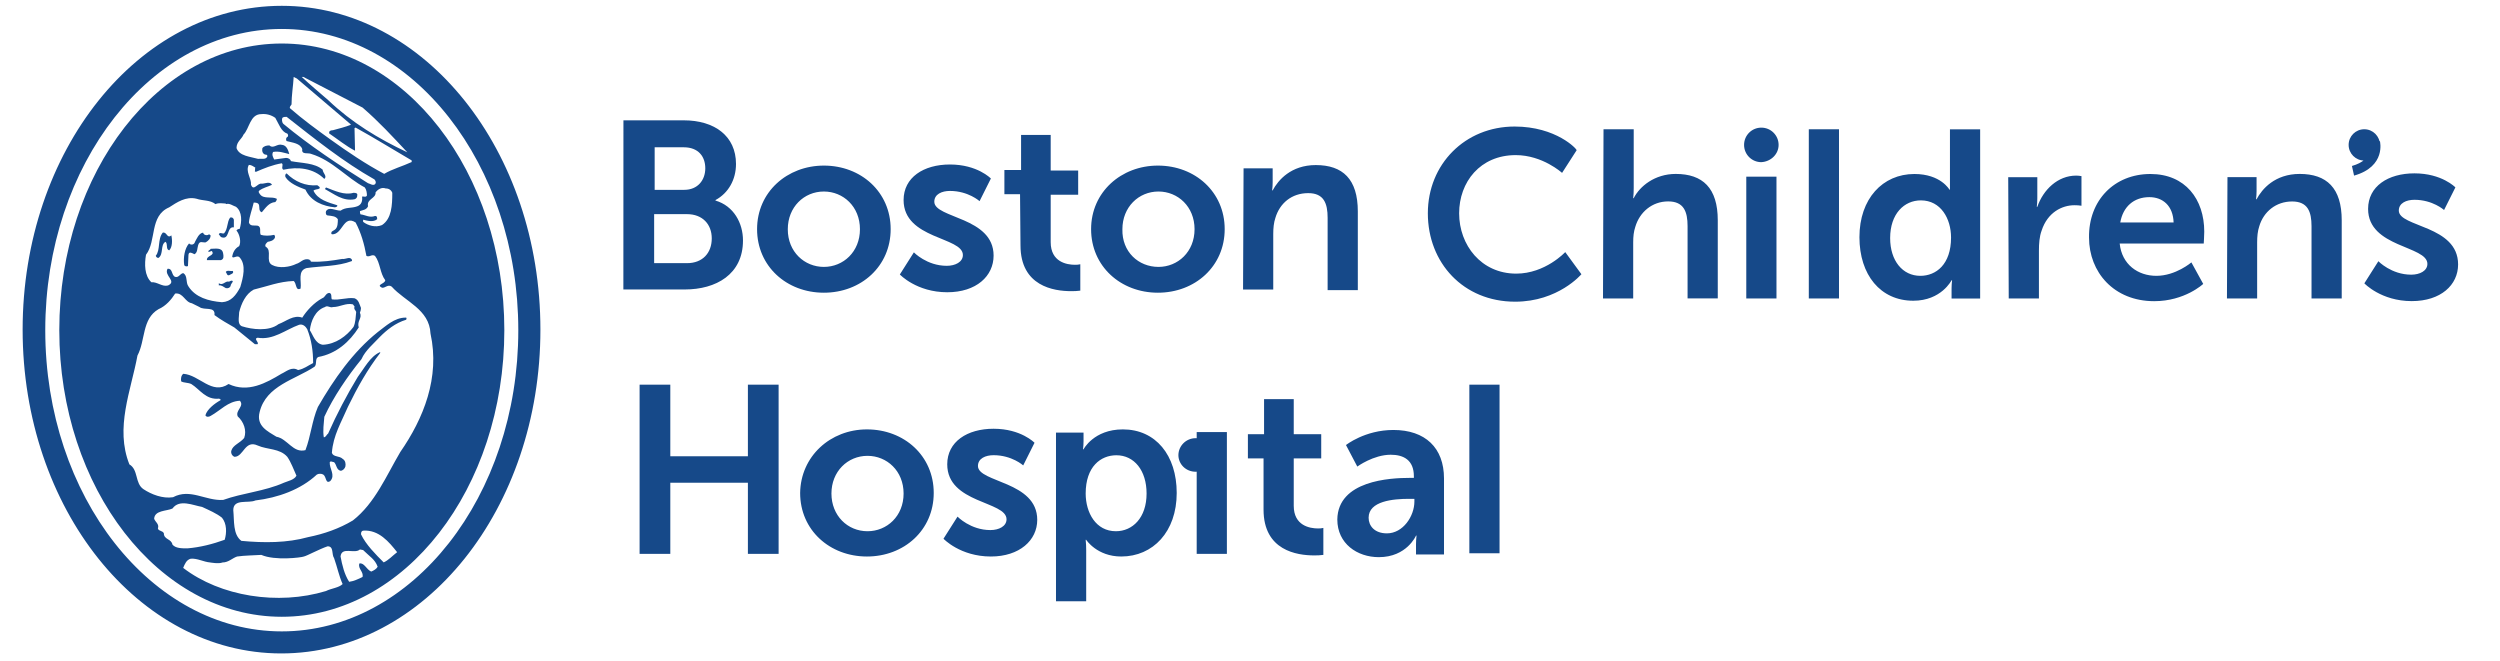 <?xml version="1.0" encoding="utf-8"?>
<!-- Generator: Adobe Illustrator 24.0.0, SVG Export Plug-In . SVG Version: 6.00 Build 0)  -->
<svg version="1.1" id="图层_1" xmlns="http://www.w3.org/2000/svg" xmlns:xlink="http://www.w3.org/1999/xlink" x="0px" y="0px"
	 viewBox="0 0 3866.5 1021.7" style="enable-background:new 0 0 3866.5 1021.7;" xml:space="preserve">
<style type="text/css">
	.st0{fill:#164989;}
</style>
<title>childrenshospital-logo</title>
<path class="st0" d="M835.8,509.8c0,276.7-179.2,500.8-400.8,500.8c-220.8,0-400-224.2-400-500.8S214.2,9,435.8,9
	C656.7,9,835.8,233.2,835.8,509.8 M435.8,976.5c201.7,0,365.8-209.2,365.8-465.8S637.5,44.8,435.8,44.8S70,254,70,510.7
	S234.2,976.5,435.8,976.5 M435.8,67.3c190,0,344.2,199.2,344.2,443.3c0,245-154.2,443.3-344.2,443.3S91.7,754.8,91.7,510.7
	C91.7,265.7,245.8,67.3,435.8,67.3 M459.2,121.5l-5-2.5c-0.8,14.2-3.3,28.3-3.3,42.5c-0.8,1.7-3.3,3.3-2.5,5.8
	c20,17.5,41.7,33.3,62.5,48.3c26.7,19.2,55,38.3,83.3,53.3c12.5-7.5,28.3-11.7,42.5-18.3v-2.5c-30-17.5-56.7-34.2-86.7-50.8
	l-1.7,0.8c0,11.7,0.8,24.2,0.8,35c-13.3-6.7-27.5-18.3-40-26.7v-1.7c0-2.5,3.3-3.3,5.8-3.3c9.2-2.5,19.2-5,27.5-8.3v-0.8
	L459.2,121.5L459.2,121.5z M469.2,119h-2.5c13.3,12.5,27.5,24.2,40.8,35.8c36.7,35,78.3,60,122.5,80.8
	c-24.2-25.8-43.3-46.7-69.2-69.2L469.2,119L469.2,119z M425.8,182.3c-6.3-4.5-14-6.6-21.7-5.8c-17.5,0-18.3,22.5-27.5,31.7
	c-2.5,6.7-10.8,10.8-10.8,20.8c4.2,12.5,21.7,13.3,33.3,16.7c5-0.8,11.7,1.7,14.2-3.3c0.8-3.3-1.7-3.3-3.3-3.3
	c-4.2-1.7-5-5.8-4.2-10c2.5-3.3,6.7-4.2,10.8-4.2c6.7,5.8,11.7-3.3,20-0.8c6.7,0.8,9.2,8.3,10.8,14.2c-7.5-1.7-15.8-5-25-3.3
	c-2.5,4.2,0,8.3,1.7,11.7c5-0.8,11.7-1.7,18.3-2.5c3.3,0,6.7,1.7,7.5,5c16.7,3.3,36.7,2.5,49.2,13.3c0,5,7.5,10,2.5,14.2
	c-16.7-16.7-40.8-19.2-63.3-14.2c-4.2-2.5,0.8-7.5-2.5-10c-14.2,2.5-26.7,7.5-40,13.3l-1.7-0.8c0.8-2.5,0-4.2,0.8-5.8
	c-3.3-1.7-5.8-4.2-10-4.2c-5.8,10,4.2,20.8,3.3,30.8c4.2,10.8,10-3.3,16.7-1.7c5,0,12.5-4.2,15.8,1.7c-6.7,3.3-13.3,4.2-20,9.2
	c-1.7,2.5,0.8,4.2,1.7,5.8c5.8,7.5,18.3,2.5,25.8,6.7c-0.1,1.9-1,3.7-2.5,5c-10,0.8-15,9.2-20.8,15.8c-5-1.7-3.3-7.5-4.2-10.8
	c-0.8-4.2-5.8-4.2-8.3-4.2C390,324,385.8,334,385,344c1.7,6.7,9.2,4.2,13.3,5c6.7,1.7,2.5,10,5,14.2c5.8,1.7,13.3,1.7,20.8,0
	c1.2,1.4,1.6,3.3,0.8,5c-2.5,4.2-6.7,5-10.8,5.8c-1.7,1.7-5,4.2-3.3,7.5c10.8,5.8-0.8,22.5,10,28.3s27.5,3.3,37.5-1.7
	c6.7-1.7,10.8-9.2,20-6.7c0.8,1.7,2.5,0.8,2.5,3.3c17.5,0.8,33.3-1.7,48.3-4.2c5.8,0.8,11.7-4.2,15,0.8c0,0.8,0.8,1.7,0,2.5
	c-21.7,8.3-46.7,7.5-70,10.8c-14.2,4.2-7.5,20-9.2,31.7c-8.3,4.2-5.8-8.3-10.8-11.7c-22.5,0.8-40.8,8.3-61.7,13.3
	c-12.5,6.7-19.2,21.7-22.5,35c0,7.5-3.3,18.3,4.2,21.7c15.8,5,41.7,8.3,56.7-3.3c11.7-4.2,23.3-15,36.7-10
	c6.7-10.8,18.3-23.3,30.8-30c5-1.7,5-7.5,10.8-8.3c5,0.8,2.5,7.5,4.2,10c11.7,1.7,23.3-3.3,35-1.7c6.7,2.5,7.5,9.2,10,15
	c-0.1,2.6-0.6,5.1-1.7,7.5c4.2,8.3-5,12.5-1.7,22.5c-14.2,22.5-35,40.8-62.5,45.8c-5.8,2.5-1.7,10.8-5.8,15c-30,20-75,29.2-85,70
	c-5.8,21.7,12.5,30,25.8,38.3c17.5,3.3,25.8,25.8,45,20.8c8.3-21.7,10-45,19.2-66.7c25-43.3,54.2-85,92.5-115.8
	c12.5-9.2,25.8-22.5,43.3-22.5c2.5,0,0.8,2.5,0.8,3.3c-16.7,5-30,15.8-40.8,26.7c-9.2,10-22.5,20.8-28.3,34.2
	c-21.7,26.7-43.3,58.3-57.5,89.2c-0.8,10-2.5,21.7-0.8,31.7c3.3,0,4.2-4.2,6.7-5.8c13.4-30.1,28.7-59.3,45.8-87.5
	c10-13.3,19.2-31.7,34.2-38.3l0.8,0.8c-20,25.8-35.8,54.2-50,83.3c-10,23.3-23.3,45-25,71.7c2.5,6.7,11.7,4.2,16.7,9.2
	c4.2,2.5,5,7.5,4.2,11.7c-0.8,3.3-4.2,6.7-7.5,6.7c-6.7-1.7-5.8-9.2-10-13.3c-2.5,0-5-2.5-6.7,0c-0.8,10,9.2,20,0.8,29.2
	c-7.5,5-5.8-6.7-10.8-10c-2.5-1.7-7.5-1.7-10,0c-25,23.3-60,35.8-95,40c-10.8,5-34.2-3.3-34.2,15c1.7,16.7-0.8,37.5,12.5,47.5
	c35,3.3,70.8,3.3,103.3-5.8c25-5,48.3-13.3,69.2-25.8c34.2-26.7,51.7-69.2,73.3-105.8c35.8-51.7,61.7-115,46.7-183.3
	c-1.7-37.5-39.2-49.2-60-72.5c-5.8-4.2-10,2.5-15,1.7c-10-5,5-5.8,5-11.7c-8.3-10.8-7.5-26.7-15.8-37.5c-5-3.3-8.3,2.5-13.3,0
	c-3.3-18.3-8.3-35.8-16.7-51.7c-19.2-12.5-20,19.2-36.7,18.3c0-0.8-1.7-0.8-0.8-2.5c0-2.5,4.2-3.3,5.8-5c4.2-3.3,4.2-10.8,4.2-15.8
	c-3.3-5-9.2-5-15-5.8c-3.3,0-4.2-3.3-3.3-6.7c5-7.5,14.2-0.8,22.5-0.8c8.3-5.8,16.7-3.3,25.8-6.7c6.7-2.5,8.3-8.3,7.5-15
	c2.5-0.8,5.8,1.7,7.5-1.7c0-4.2-0.8-9.2-3.3-12.5c-28.3-15-50-41.7-82.5-51.7c-5-2.5-15.8,1.7-14.2-7.5c-3.3-9.2-15-10-24.2-12.5
	c-1.7-2.5-0.8-5.8,1.7-6.7c1-1.6,0.6-3.8-0.8-5C435,204,430.8,190.7,425.8,182.3 M443.3,180.7c-2.5,0-5,0-6.7,1.7
	c-0.8,2.5-0.8,6.7,1.7,9.2c40,33.3,86.7,64.2,130.8,91.7c3.3,0.8,7.5,4.2,10.8,1.7c2.5-2.5,0.8-5.8-0.8-7.5
	C531.7,250.7,486.7,214.8,443.3,180.7 M490.8,286.5c-18.3,1.7-35-5.8-47.5-18.3c-2.5,0.8-2.5,4.2-1.7,5.8c5.8,9.2,19.2,15,30.8,19.2
	c8.3,18.3,27.5,25.8,45.8,27.5c1.7-0.8,4.2-0.8,3.3-3.3c-13.3-4.2-30-8.3-36.7-22.5c2.5-2.5,6.7-1.7,9.2-3.3
	C495.8,289,492.5,288.2,490.8,286.5 M546.7,298.2c-14.2,4.2-29.2-3.3-42.5-8.3l-1.7,2.5c14.2,7.5,27.5,19.2,45.8,15.8
	c2.6-0.7,4.4-3.1,4.2-5.8C553.3,299,550.8,298.2,546.7,298.2 M606.7,298.2c-1.5-4.2-5.6-6.9-10-6.7c-6.7-2.5-12.5,1.7-15.8,5.8
	c0.8,10-14.2,10-11.7,21.7c-2.5,5.8-8.3,5.8-12.5,7.5c0,2.5,0,3.3,0.8,5c7.5,0.8,14.2,5.8,22.5,2.5c3.3,0,3.3,2.5,3.3,5
	c-5.8,5-15,2.5-21.7,0.8v3.3c7.5,5.8,19.2,9.2,29.2,5C605.8,338.2,606.7,317.3,606.7,298.2 M333.3,315.7c-8.3-6.7-20-5-29.2-8.3
	c-16.7-4.2-30.8,5.8-42.5,13.3c-30.8,13.3-19.2,51.7-35.8,73.3c-2.5,14.2-2.5,32.5,8.3,42.5c9.2-0.8,16.7,7.5,25.8,5
	c14.2-6.7-6.7-15-0.8-25.8c8.3-0.8,5.8,10,11.7,12.5c5.8,1.7,7.5-5,12.5-5.8c7.5,4.2,3.3,14.2,8.3,20.8
	c10.8,16.7,30.8,22.5,51.7,24.2c14.2-0.8,21.7-10.8,28.3-23.3c4.2-14.2,10-35-1.7-46.7c-4.2-2.5-8.3,2.5-10.8,0
	c0.8-6.7,4.2-13.3,10.8-16.7c3.3-6.7,0.8-18.3-4.2-24.2c0.8-1.7,3.3-2.5,5-2.5c3.3-10.8,4.2-26.7-5.8-34.2c-5-1.7-10-5.8-15-4.2
	c-0.5,0-0.8-0.4-0.8-0.8c0,0,0,0,0,0C345,314.8,338.3,313.2,333.3,315.7 M361.7,339.8c-0.8-2.5-2.5-4.2-5.8-3.3
	c-5,6.7-3.3,17.5-9.2,24.2c-2.5,1.7-6.7-2.5-8.3,1.7l3.3,4.2c14.2,5.8,8.3-16.7,20-15V339.8 M265,364c-6.7,5.8-6.7-5.8-13.3-4.2
	c-8.3,10-3.3,26.7-10.8,35.8c0.8,2.5,2.5,3.3,4.2,3.3c8.3-5.8,2.5-20,10.8-25c4.2,3.3,0,11.7,5.8,13.3
	C266.7,382.3,266.7,371.5,265,364 M323.3,362.3c-2.5,2.5-8.3,1.7-9.2-2.5c-6.7,0.8-10,10-12.5,14.2c-0.5,2.9-3.3,4.8-6.2,4.2
	c-1.2-0.2-2.2-0.8-3-1.7c-6.7,7.5-9.2,21.7-7.5,33.3c0.8,2.5,4.2,2.5,5.8,1.7l0.8-17.5c0.8-5.8,5.8-2.5,9.2-0.8
	c5-2.5,4.2-9.2,5.8-14.2c2.5-7.5,6.7-3.3,11.7-4.2c4.2-2.5,7.5-5.8,7.5-10.8L323.3,362.3 M345,391.5c-1.7-9.2-11.7-6.7-19.2-6.7
	c-0.8,2.5-4.2,1.7-3.3,5l5-1.7c5.8,7.5-8.3,6.7-7.5,14.2h21.7C346.7,400.7,345.8,395.7,345,391.5 M360,419
	c-3.3,0.8-9.2-1.7-10.8,1.7c1.7,1.7,1.7,5.8,5,5C356.7,424,362.5,423.2,360,419 M356.7,442.3c0-3.3,3.3-5,3.3-7.5
	c-1.7-1.7-4.2,0-5.8,0.8c-5.8-1.7-9.2,6.7-15.8,2.5v3.3c4.2-0.8,7.5,2.5,10.8,4.2C352.5,446.5,355.8,444.8,356.7,442.3 M296.7,469
	c-10.8-1.7-13.3-16.7-25.8-15c-5.8,9.2-14.2,19.2-25.8,24.2c-25.8,15-20,48.3-32.5,71.7c-10,54.2-35,111.7-12.5,168.3
	c14.2,8.3,8.3,29.2,21.7,38.3c12.5,8.3,30,15,45.8,12.5c26.7-14.2,50,5.8,77.5,4.2c30-10.8,64.2-13.3,94.2-26.7
	c5.8-2.5,15.8-4.2,19.2-10.8c-4.2-9.2-8.3-20.8-14.2-29.2c-11.7-13.3-30.8-10.8-45.8-17.5c-20-9.2-21.7,17.5-35.8,17.5
	c-3.7-1.4-5.8-5.3-5-9.2c2.5-9.2,13.3-11.7,20-20c4.2-11.7-0.8-25-10-33.3c-4.2-9.2,10.8-15.8,3.3-24.2c-18.3,0.8-30,15-45,23.3
	c-2.5,1.7-6.7,2.5-8.3-0.8c2.5-9.2,14.2-18.3,23.3-23.3v-1.7c-0.8,0-1.7,0-1.7-0.8c-20.8,2.5-30-14.2-43.3-22.5
	c-5-2.5-11.7-1.7-15.8-4.2c-0.8-4.2,0-9.2,3.3-11.7c25,1.7,44.2,33.3,70,15.8c30,14.2,58.3-1.7,81.7-15.8
	c7.5-3.3,15.8-11.7,25.8-5.8c9.2-1.7,15-6.7,23.3-10.8c0-18.3-2.5-35.8-9.2-52.5c-2.5-4.2-6.7-8.3-12.5-6.7
	c-20.8,7.5-40,24.2-64.2,20c-6.7,1.7,2.5,6.7,0,10h-4.2l-31.7-25.8c-10-5.8-20.8-11.7-30.8-19.2c1.7-14.2-15.8-6.7-23.3-12.5
	L296.7,469z M545.8,470.7c-10.8-2.5-20,4.2-30.8,4.2c-5,1.7-8.3-3.3-12.5,0c-15,5-21.7,21.7-23.3,35.8c5,7.5,8.3,20.8,20,22.5
	c20-0.8,36.7-13.3,47.5-27.5c3.3-6.7,3.3-15,4.2-23.3c-0.8-2.5-4.2-4.2-2.5-8.3L545.8,470.7L545.8,470.7z M343.3,800.7
	c-8.3-6.7-20-11.7-30.8-16.7c-14.2-2.5-35-12.5-45.8,2.5c-9.2,4.2-27.5,2.5-28.3,15.8c1.7,5,8.3,8.3,5.8,15c0.8,4.2,7.5,3.3,9.2,7.5
	c0,10,11.7,8.3,13.3,17.5c5,5.8,14.2,5.8,23.3,5.8c20-1.7,39.2-6.7,57.5-13.3C350.8,824,350.8,809.8,343.3,800.7 M614.2,854
	c-12.5-15.8-28.3-35-52.5-33.3c-3.3,0.8-3.3,3.3-3.3,5.8c7.5,15.8,22.5,30.8,35,43.3C600.8,866.5,606.7,859.8,614.2,854
	 M516.7,863.2c-4.2-5.8,0-18.3-10-18.3c-12.5,4.2-32.5,15-36.7,15.8c-4.2,1.7-45,6.7-65.8-2.5c-11.7,0.8-25.8,0.8-37.5,2.5
	c-7.5,2.5-13.3,9.2-22.5,9.2c-5.8,2.5-19.2,0-19.2,0c-10-0.8-20-6.7-30-5.8c-6.7,1.7-9.2,8.3-11.7,14.2
	c57.5,44.2,146.7,58.3,220.8,35.8c8.3-4.2,20-5,25.8-10.8C524.2,890.7,521.7,877.3,516.7,863.2 M556.7,849.8
	c-8.3,7.5-28.3-5-30,10.8c2.5,13.3,5.8,27.5,13.3,39.2c6.7-0.8,14.2-4.2,20.8-7.5c1.7-8.3-7.5-12.5-5-20.8
	c7.5-1.7,10.8,9.2,18.3,12.5c4.2-1.7,8.3-4.2,10-7.5c-4.2-11.7-12.5-15.8-22.5-25.8L556.7,849.8z"/>
<g>
	<path class="st0" d="M964.2,186.1h93.3c47.5,0,80.8,24.2,80.8,67.5c0,24.2-11.7,45-31.7,55.8v0.8c28.3,8.3,42.5,35,42.5,61.7
		c0,52.5-41.7,75.8-90,75.8h-95L964.2,186.1L964.2,186.1z M1058.3,293.6c20.8,0,32.5-15,32.5-33.3s-10.8-32.5-33.3-32.5h-45v65.8
		H1058.3z M1062.5,407c24.2,0,38.3-15.8,38.3-38.3c0-21.7-14.2-37.5-38.3-37.5h-50.8V407H1062.5z M1274.2,256.1
		c57.5,0,103.3,40.8,103.3,98.3s-45.8,98.3-103.3,98.3s-103.3-40.8-103.3-98.3S1217.5,256.1,1274.2,256.1 M1274.2,412.8
		c30,0,55.8-23.3,55.8-58.3s-25.8-58.3-55.8-58.3c-30.8,0-55.8,24.2-55.8,58.3C1218.3,389.5,1244.2,412.8,1274.2,412.8
		 M1391.7,424.5c0,0,25.8,27.5,73.3,27.5c45,0,71.7-25,71.7-56.7c0-60-91.7-57.5-91.7-83.3c0-11.7,11.7-16.7,24.2-16.7
		c28.3,0,45.8,15.8,45.8,15.8l17.5-35c0,0-20.8-21.7-63.3-21.7c-40.8,0-71.7,20-71.7,55c0,60.8,91.7,56.7,91.7,85
		c0,10.8-11.7,16.7-25,16.7c-30.8,0-50.8-20.8-50.8-20.8L1391.7,424.5z M1578.3,379.5c0,63.3,51.7,70.8,78.3,70.8
		c4.7,0.1,9.5-0.2,14.2-0.8v-40.8c-2.7,0.6-5.5,0.9-8.3,0.8c-12.5,0-37.5-4.2-37.5-35v-73.3h42.5v-37.5H1625v-55h-45.8v54.2h-25.8
		v37.5h24.2L1578.3,379.5L1578.3,379.5z M1790.8,256.1c57.5,0,103.3,40.8,103.3,98.3s-45.8,98.3-103.3,98.3s-103.3-40.8-103.3-98.3
		S1734.2,256.1,1790.8,256.1 M1791.7,412.8c30,0,55.8-23.3,55.8-58.3s-25.8-58.3-55.8-58.3c-30.8,0-55.8,24.2-55.8,58.3
		C1735,389.5,1760.8,412.8,1791.7,412.8 M1922.5,447.8h46.7V362c0-9.2,0.8-17.5,3.3-25c6.7-22.5,25-38.3,50.8-38.3
		c24.2,0,30,15.8,30,38.3v111.7h46.7V327c0-50-23.3-71.7-65-71.7c-38.3,0-58.3,23.3-66.7,39.2h-0.8c0.5-4.1,0.8-8.3,0.8-12.5v-21.7
		h-45L1922.5,447.8z"/>
	<g>
		<path class="st0" d="M2342.5,195.7c-76.7,0-134.2,58.3-134.2,134.2c0,76.7,55,136.7,135,136.7c66.7,0,102.5-42.5,102.5-42.5
			l-25-34.2c0,0-30.8,33.3-75.8,33.3c-54.2,0-88.3-44.2-88.3-93.3c0-48.3,32.5-90,87.5-90c41.7,0,71.7,27.5,71.7,27.5l22.5-35
			C2439.2,230.7,2406.7,195.7,2342.5,195.7 M2479.2,461.6h46.7v-86.7c0-9.2,0.8-16.7,3.3-24.2c6.7-22.5,25.8-39.2,50.8-39.2
			c24.2,0,30,15.8,30,38.3v111.7h46.7V340.7c0-50-23.3-71.7-65-71.7c-32.5,0-55.8,19.2-65,37.5h-0.8c0.6-5.3,0.8-10.5,0.8-15.8
			v-90.8H2480L2479.2,461.6L2479.2,461.6z M2960.8,269.1c40.8,0,54.2,24.2,54.2,24.2h0.8v-93.3h46.7v261.7h-44.2v-15.8
			c0-4.2,0.3-8.4,0.8-12.5h-0.8c0,0-15.8,31.7-59.2,31.7c-50.8,0-83.3-40-83.3-98.3C2875.8,307.4,2911.7,269.1,2960.8,269.1
			 M2970,426.6c24.2,0,47.5-17.5,47.5-59.2c0-29.2-15.8-57.5-46.7-57.5c-25.8,0-47.5,20.8-47.5,58.3
			C2923.3,403.2,2942.5,426.6,2970,426.6 M3106.7,461.6h46.7v-74.2c0-10.8,0.8-21.7,4.2-30.8c9.2-28.3,31.7-39.2,50.8-39.2
			c3.6,0,7.3,0.2,10.8,0.8v-45.8c-2.7-0.5-5.5-0.8-8.3-0.8c-28.3,0-50.8,21.7-60,48.3h-0.8c0.5-4.4,0.8-8.9,0.8-13.3v-32.5h-45
			L3106.7,461.6z M3325.8,269.1c54.2,0,83.3,39.2,83.3,89.2c0,5.8-0.8,18.3-0.8,18.3h-130c3.3,32.5,28.3,50,56.7,50
			c30,0,54.2-20.8,54.2-20.8l18.3,33.3c0,0-28.3,26.7-75.8,26.7c-62.5,0-100.8-45-100.8-98.3C3230,309.9,3270,269.1,3325.8,269.1
			 M3361.7,344.1c-0.8-25.8-16.7-39.2-37.5-39.2c-24.2,0-40.8,15-45,39.2H3361.7z M3444.2,461.6h46.7v-86.7c0-9.2,0.8-17.5,3.3-25
			c6.7-22.5,25.8-38.3,50.8-38.3c24.2,0,30,15.8,30,38.3v111.7h46.7V340.7c0-50-23.3-71.7-65-71.7c-38.3,0-58.3,23.3-66.7,39.2h-0.8
			c0.5-4.1,0.8-8.3,0.8-12.5v-21.7h-45L3444.2,461.6L3444.2,461.6z M3656.7,438.2c0,0,25.8,27.5,73.3,27.5c45,0,71.7-25,71.7-56.7
			c0-60.8-91.7-57.5-91.7-83.3c0-11.7,11.7-16.7,24.2-16.7c28.3,0,45.8,15.8,45.8,15.8l17.5-35c0,0-20.8-21.7-63.3-21.7
			c-40.8,0-71.7,20-71.7,55c0,60,91.7,56.7,91.7,85c0,10.8-11.7,16.7-25,16.7c-30.8,0-50.8-20.8-50.8-20.8L3656.7,438.2z
			 M2797.5,461.6h46.7V199.9h-46.7V461.6L2797.5,461.6z M3680.8,224.1c0-13.3-10.8-24.2-24.2-24.2s-24.2,10.8-24.2,24.2
			c0,13.3,10.8,24.2,24.2,24.2c0,0,0,0,0,0C3670,248.2,3680.8,237.4,3680.8,224.1 M3640.8,271.6c50-14.2,40-53.3,40-53.3l-15,4.2
			c0,0.8,6.7,24.2-28.3,34.2L3640.8,271.6 M2700.8,461.6h46.7V273.2h-46.7V461.6z M2750.8,224.1c0-14.7-11.9-26.7-26.7-26.7
			s-26.7,11.9-26.7,26.7s11.9,26.7,26.7,26.7c0,0,0,0,0,0C2739.2,249.9,2750.8,238.2,2750.8,224.1"/>
	</g>
</g>
<path class="st0" d="M989.2,856.6h47.5v-110h120v110h47.5V594.9h-47.5v110.8h-120V594.9h-47.5V856.6z M1340.8,664.1
	c57.5,0,103.3,40.8,103.3,98.3s-45.8,98.3-103.3,98.3s-103.3-40.8-103.3-98.3C1238.3,705.7,1284.2,664.1,1340.8,664.1 M1341.7,821.6
	c30,0,55.8-23.3,55.8-58.3s-25.8-58.3-55.8-58.3c-30.8,0-55.8,24.2-55.8,58.3S1310.8,821.6,1341.7,821.6 M1459.2,833.2
	c0,0,25.8,27.5,73.3,27.5c44.2,0,71.7-25,71.7-56.7c0-60-91.7-57.5-91.7-83.3c0-11.7,11.7-16.7,24.2-16.7
	c28.3,0,45.8,15.8,45.8,15.8l17.5-35c0,0-20.8-21.7-63.3-21.7c-40.8,0-71.7,20-71.7,55c0,60.8,91.7,56.7,91.7,85
	c0,10.8-11.7,16.7-25,16.7c-30.8,0-50.8-20.8-50.8-20.8L1459.2,833.2z M1633.3,669.1h42.5v13.3c0,4.2-0.3,8.4-0.8,12.5h0.8
	c0,0,15.8-30.8,60.8-30.8c50.8,0,83.3,40,83.3,98.3c0,60-36.7,98.3-85.8,98.3c-37.5,0-54.2-25.8-54.2-25.8h-0.8
	c0.6,5.3,0.8,10.5,0.8,15.8v79.2h-46.7V669.1z M1725.8,821.6c25.8,0,47.5-20.8,47.5-58.3c0-35.8-19.2-59.2-46.7-59.2
	c-24.2,0-47.5,17.5-47.5,59.2C1679.2,793.2,1695,821.6,1725.8,821.6 M1954.2,788.2c0,63.3,51.7,70.8,78.3,70.8
	c4.7,0.1,9.5-0.2,14.2-0.8v-41.7c-2.7,0.6-5.5,0.9-8.3,0.8c-12.5,0-37.5-4.2-37.5-35v-73.3h42.5v-37.5h-42.5v-54.2H1955v54.2h-25
	v37.5h24.2V788.2z M2180,739.1h6.7v-2.5c0-25-15.8-33.3-35.8-33.3c-26.7,0-51.7,18.3-51.7,18.3l-17.5-33.3c0,0,29.2-23.3,73.3-23.3
	c49.2,0,78.3,27.5,78.3,75v117.5H2190v-15.8c0-4.5,0.3-8.9,0.8-13.3h-0.8c0,0-14.2,33.3-57.5,33.3c-33.3,0-64.2-20.8-64.2-58.3
	C2069.2,743.2,2150,739.1,2180,739.1 M2145,824.9c25,0,42.5-26.7,42.5-49.2v-4.2h-8.3c-24.2,0-62.5,3.3-62.5,29.2
	C2116.7,813.2,2125.8,824.9,2145,824.9 M2272.5,855.7h46.7V594.9h-46.7V855.7z M1850.8,856.6h46.7V668.2h-46.7V856.6z"/>
<path class="st0" d="M1875.8,703.8c-0.3-14.7-12.5-26.4-27.2-26.1c-14.3,0.3-25.9,11.8-26.1,26.1c0,14.2,11.7,25.8,26.7,25.8
	S1875.8,718,1875.8,703.8"/>
</svg>
